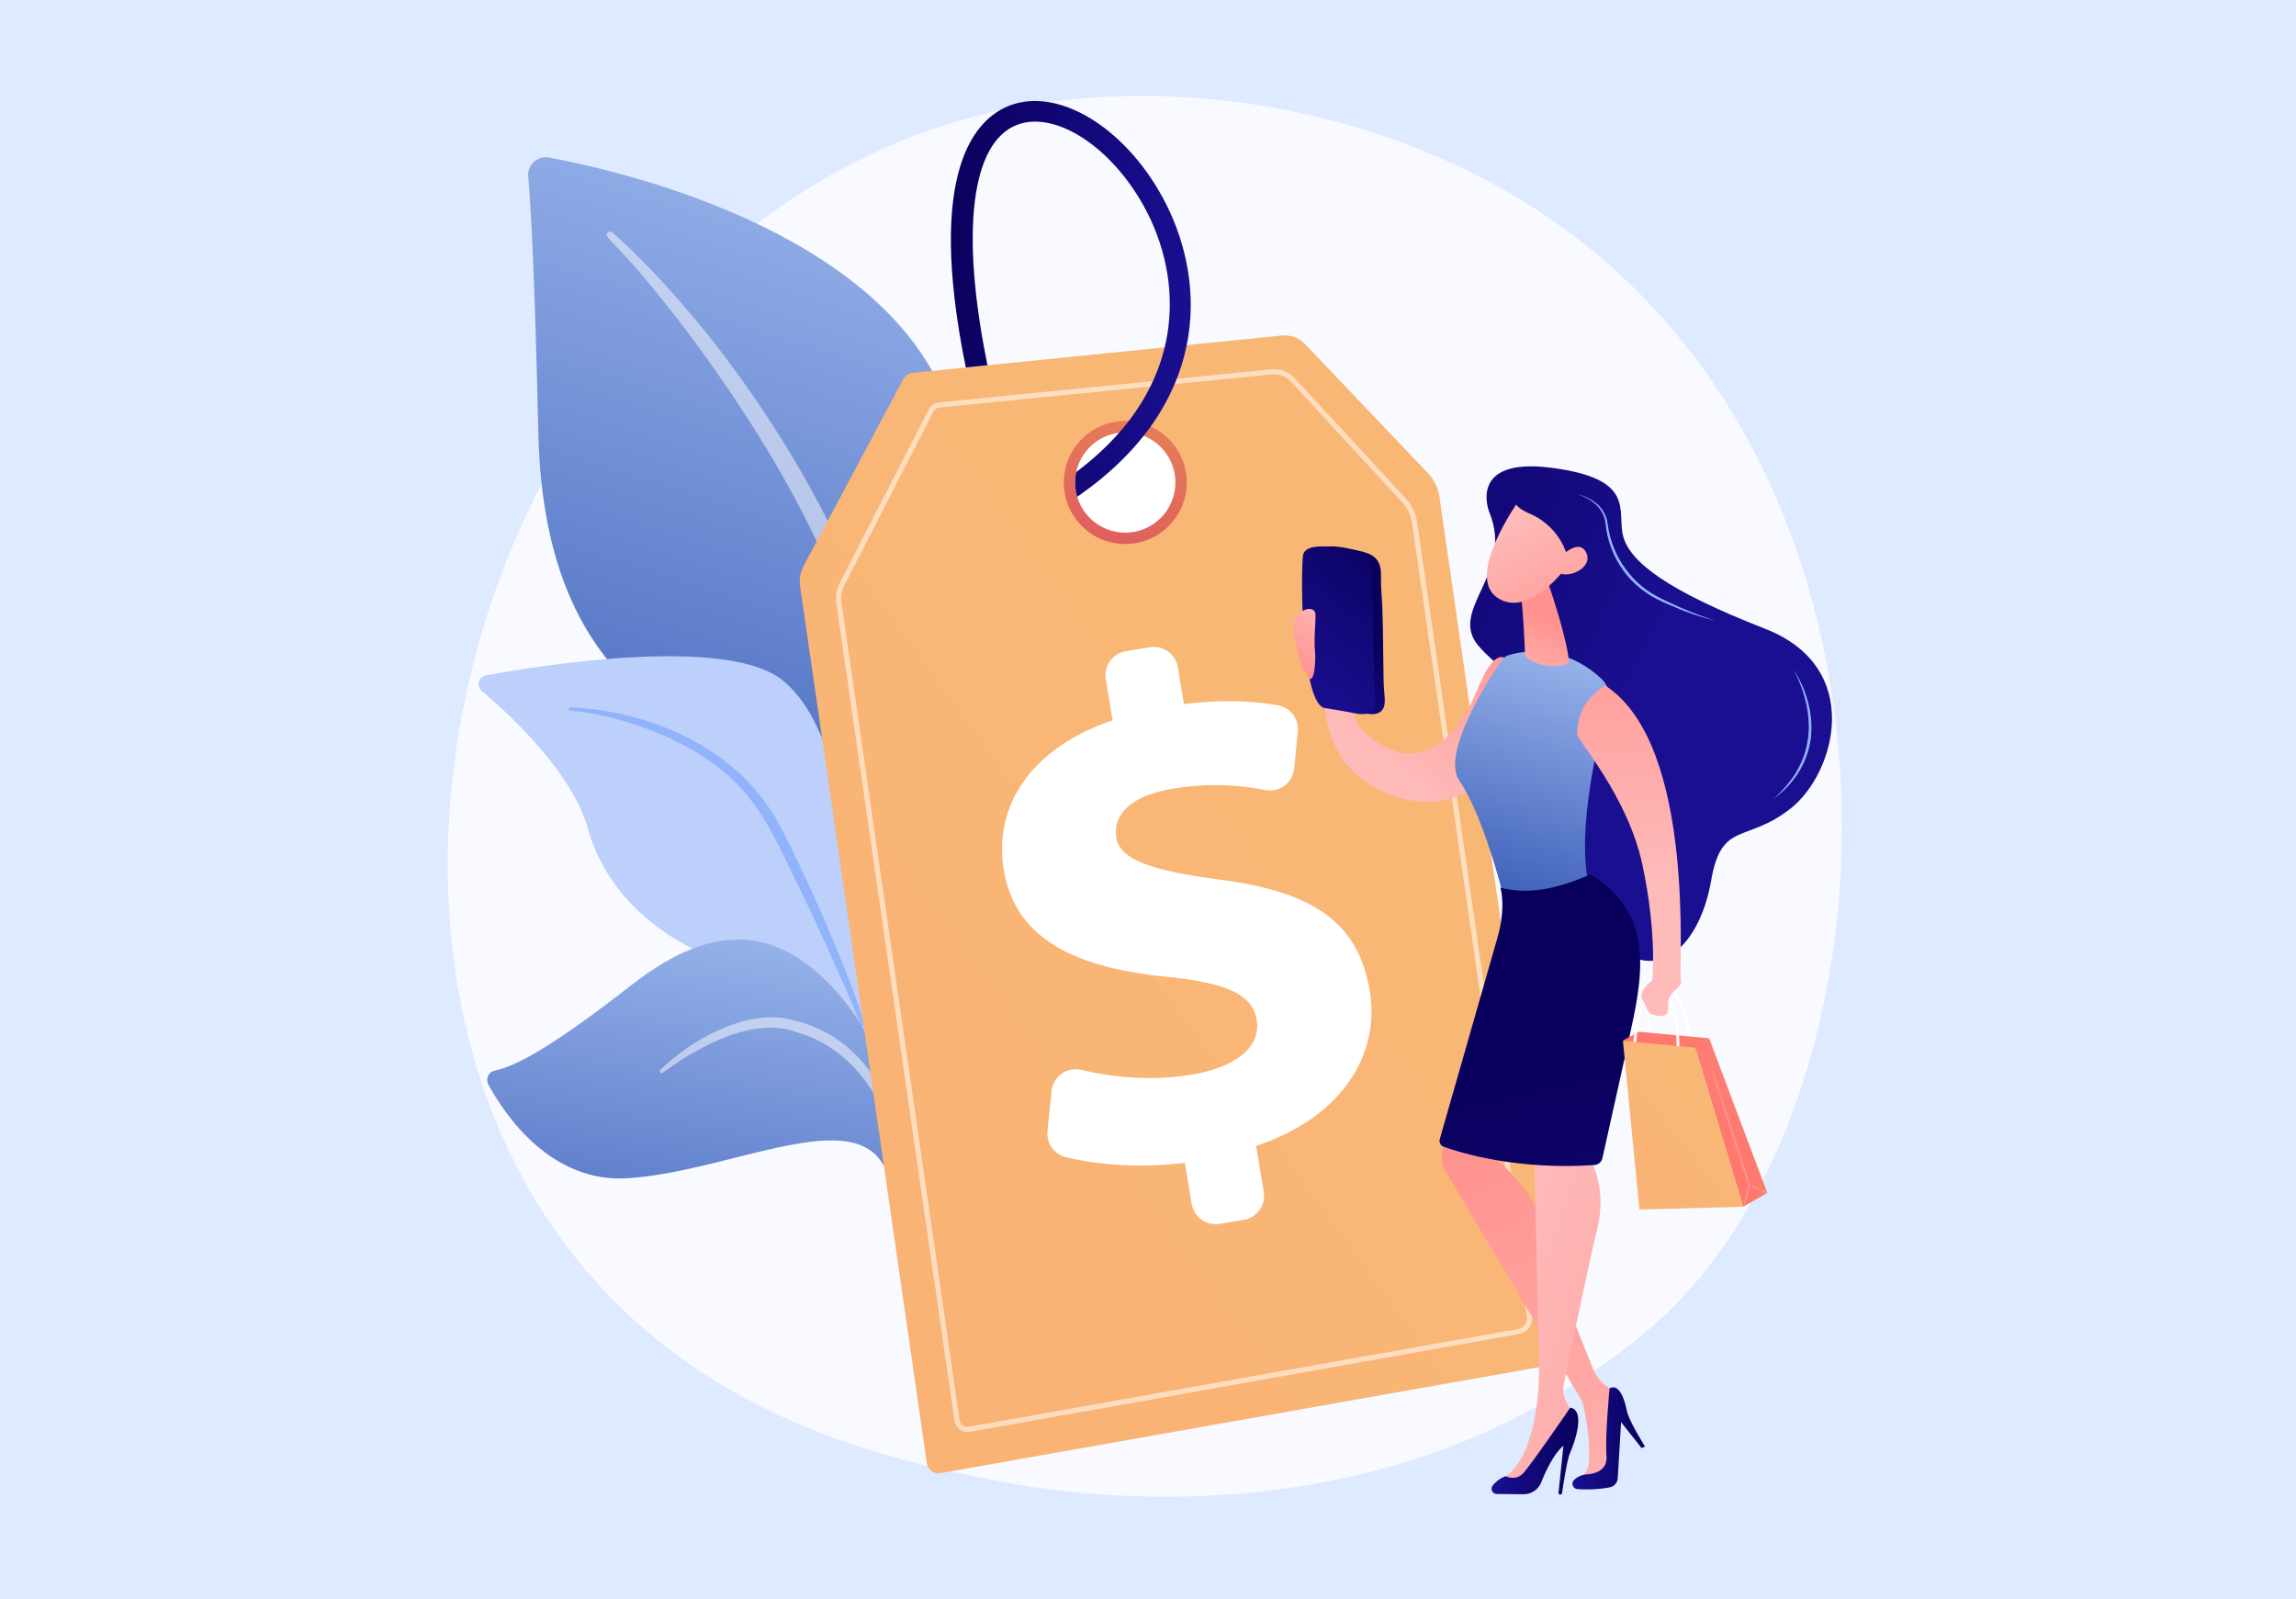 <svg width="359" height="250" viewBox="0 0 359 250" fill="none" xmlns="http://www.w3.org/2000/svg">
<rect width="359" height="250" fill="#DEEAFF"/>
<path d="M262.731 203.212C258.254 207.924 254.019 210.964 250.672 213.365C211.335 241.589 164.79 233.362 154.897 231.353C140.289 228.386 112.053 222.651 91.638 198.644C60.752 162.323 65.562 105.1 89.519 67.327C93.901 60.418 117.048 22.069 164.096 15.919C192.568 12.197 225.758 19.704 249.793 39.84C300.245 82.109 296.653 167.499 262.731 203.212Z" fill="white" fill-opacity="0.78"/>
<path d="M137.135 159.762C137.135 159.762 137.832 130.439 124.326 122.591C110.821 114.743 85.141 109.836 84.179 67.732C83.615 43.082 83.005 32.304 82.597 27.605C82.437 25.772 84.066 24.292 85.874 24.633C98.666 27.042 140.218 36.961 148.93 65.322C159.258 98.945 137.135 159.762 137.135 159.762Z" fill="url(#paint0_linear_887_2768)"/>
<path opacity="0.5" d="M95.766 36.348C109.807 48.87 126.042 71.032 134.696 93.194C135.807 96.847 139.056 104.614 140.467 118.414C141.727 129.924 141.101 142.087 139.573 150.138C139.476 150.647 138.985 150.981 138.476 150.884C137.601 150.718 137.717 149.777 137.725 149.807C139.47 136.051 138.746 118.931 134.747 103.483C129.638 84.515 118.243 66.125 106.457 50.527L105.244 48.991C96.112 37.264 94.19 37.178 95.043 36.361C95.245 36.167 95.561 36.166 95.766 36.348Z" fill="white"/>
<path d="M158.838 216.139C160.665 217.035 141.539 192.983 135.548 155.209C132.725 137.409 132.688 115.107 122.548 106.512C114.109 99.36 85.392 103.876 75.996 105.592C74.822 105.806 74.427 107.289 75.341 108.057C79.847 111.841 89.486 120.767 91.997 129.763C95.308 141.62 106.581 149.162 116.673 151.203C126.765 153.244 132.379 155.225 137.295 171.364C142.212 187.504 153.646 213.593 158.838 216.139Z" fill="#BDD0FB"/>
<path d="M89.212 110.602C101.2 111.104 114.068 116.572 120.598 126.83L121.215 127.809C122.638 130.104 130.706 146.42 135.187 159.945C135.243 160.114 135.151 160.296 134.983 160.351C134.697 160.446 134.553 160.131 134.58 160.159C131.458 152.518 126.975 142.831 123.404 135.587C119.574 127.682 116.894 122.329 108.159 117.201C98.436 111.679 89.147 111.11 89.175 111.116C89.034 111.102 88.93 110.975 88.945 110.833C88.959 110.697 89.077 110.596 89.212 110.602Z" fill="#91B3FA"/>
<path d="M150.639 219.303C151.723 219.875 144.531 207.495 143.979 196.589C143.427 185.682 140.967 167.067 131.562 155.932C122.156 144.797 111.857 143.781 98.879 153.904C88.064 162.34 81.317 166.597 77.361 167.388C76.382 167.584 75.882 168.69 76.358 169.568C78.896 174.241 86.07 184.975 98.116 184.219C113.481 183.255 132.103 173.267 137.779 181.599C143.454 189.932 142.726 194.594 142.9 198.543C143.075 202.492 143.463 215.519 150.639 219.303Z" fill="url(#paint1_linear_887_2768)"/>
<path opacity="0.5" d="M103.239 167.274C107.946 162.762 115.613 158.327 122.313 159.154C131.03 160.558 136.837 166.379 140.004 175.045C141.243 178.724 141.752 180.688 142.484 185.199C142.543 185.559 142.011 185.666 141.923 185.315C141.39 183.196 140.863 180.978 140.073 178.684C135.479 163.882 125.67 161.889 125.289 161.586C124.547 161.659 120.052 158.294 109.385 164.034C107.393 165.118 105.455 166.355 103.634 167.72L103.624 167.728C103.493 167.827 103.306 167.8 103.207 167.668C103.116 167.546 103.132 167.377 103.239 167.274Z" fill="white"/>
<path d="M200.441 52.458L142.716 58.29C142.088 58.354 141.533 58.726 141.236 59.282L125.647 88.499C125.137 89.456 124.945 90.549 125.1 91.622L144.921 228.781C145.07 229.807 146.038 230.507 147.059 230.327L242.492 213.438C243.686 213.227 244.497 212.107 244.323 210.907L225.069 77.674C224.868 76.282 224.239 74.988 223.27 73.97L204.057 53.797C203.123 52.816 201.788 52.322 200.441 52.458Z" fill="url(#paint2_linear_887_2768)"/>
<g opacity="0.54">
<path d="M151.281 223.904C150.859 223.904 150.447 223.771 150.093 223.515C149.629 223.18 149.315 222.658 149.232 222.084L130.769 94.322C130.612 93.233 130.791 92.145 131.288 91.175L145.207 64.047C145.536 63.406 146.152 62.982 146.856 62.912L198.844 57.737C200.174 57.605 201.521 58.124 202.446 59.127L219.847 77.99C220.785 79.007 221.388 80.277 221.588 81.662L239.522 205.767C239.716 207.108 238.852 208.34 237.555 208.571L151.637 223.872C151.518 223.893 151.399 223.904 151.281 223.904ZM198.925 58.541L146.936 63.717C146.507 63.759 146.13 64.021 145.927 64.416L132.008 91.544C131.588 92.363 131.436 93.284 131.57 94.206L150.033 221.968C150.085 222.332 150.275 222.649 150.567 222.86C150.84 223.057 151.17 223.134 151.495 223.076L237.413 207.775C238.278 207.621 238.853 206.79 238.722 205.882L220.788 81.777C220.611 80.555 220.08 79.435 219.253 78.538L201.852 59.675C201.086 58.845 200.018 58.431 198.925 58.541Z" fill="white"/>
</g>
<path d="M186.331 188.232L185.261 181.804C178.514 182.652 171.623 182.174 166.572 180.897C164.768 180.441 163.597 178.698 163.785 176.847L164.421 170.587C164.654 168.291 166.854 166.756 169.1 167.287C174.096 168.467 180.12 169.056 186.338 168.02C192.793 166.945 197.242 163.955 196.495 159.469C195.821 155.422 191.701 153.635 182.329 152.722C168.946 151.353 158.827 147.304 156.95 136.036C155.256 125.861 161.402 116.855 173.965 112.627L172.894 106.198C172.549 104.129 173.947 102.173 176.016 101.828L179.793 101.199C181.861 100.855 183.817 102.252 184.162 104.321L185.123 110.093C191.366 109.309 196.056 109.617 199.848 110.28C201.791 110.619 203.123 112.429 202.926 114.391L202.347 120.179C202.123 122.411 200.036 123.961 197.836 123.523C194.33 122.825 189.451 122.303 183.39 123.312C175.732 124.588 174.072 128.124 174.546 130.969C175.129 134.47 180.125 136.111 190.59 137.517C205.523 139.415 212.414 144.338 214.181 154.95C215.803 164.686 210.04 174.641 196.402 179.162L197.6 186.356C197.944 188.424 196.547 190.381 194.478 190.725L190.701 191.354C188.632 191.699 186.676 190.301 186.331 188.232Z" fill="white"/>
<path d="M175.947 85.055C181.257 85.055 185.561 80.751 185.561 75.441C185.561 70.132 181.257 65.827 175.947 65.827C170.637 65.827 166.333 70.132 166.333 75.441C166.333 80.751 170.637 85.055 175.947 85.055Z" fill="url(#paint3_linear_887_2768)"/>
<path d="M181.49 80.986C184.552 77.924 184.552 72.959 181.49 69.897C178.427 66.835 173.462 66.835 170.4 69.897C167.338 72.959 167.338 77.924 170.4 80.986C173.462 84.049 178.427 84.049 181.49 80.986Z" fill="white"/>
<path d="M168.431 77.681C168.06 76.457 168.01 75.166 168.275 73.811L168.79 73.415C185.761 60.374 185.12 43.602 178.86 32.255C173.707 22.914 165.035 17.305 159.117 19.485C151.795 22.183 150.152 36.338 154.403 57.109L151.012 57.452L151.045 57.613C144.653 26.382 152.658 18.418 157.999 16.451C165.502 13.686 175.688 19.809 181.692 30.693C188.6 43.217 189.357 61.691 170.76 75.98L168.431 77.681Z" fill="url(#paint4_linear_887_2768)"/>
<path d="M232.858 80.061C232.858 80.061 229.323 71.401 242.655 73.147C255.986 74.893 252.746 79.926 253.8 83.859C254.854 87.792 260.446 92.25 276.01 98.318C291.574 104.386 286.96 120.93 279.969 126.421C272.978 131.912 269.166 128.263 267.54 137.74C265.914 147.217 259.427 154.914 251.335 146.88C243.242 138.846 234.044 129.346 236.616 116.889C239.189 104.431 236.276 106.788 231.254 101.073C226.232 95.358 236.876 89.827 232.858 80.061Z" fill="url(#paint5_linear_887_2768)"/>
<path d="M235.833 103.251C233.716 101.104 231.657 106.264 231.107 107.557C229.719 110.823 228.277 113.754 225.347 115.991C223.535 117.376 221.086 118.263 218.793 117.598C210.535 115.202 210.496 108.569 210.31 103.6C210.502 102.19 209.657 100.793 208.633 100.358C207.444 99.852 206.988 98.621 206.988 98.621C206.988 98.621 206.18 100.413 207.174 101.253C207.521 101.546 207.622 101.893 207.612 102.221C207.496 102.202 207.376 102.184 207.251 102.168C204.769 101.858 207.26 105.411 207.26 105.411C207.26 105.411 204.858 118.418 215.865 123.587C221.314 126.145 225.493 125.539 228.332 124.273C229.767 123.772 231.004 122.872 232.062 121.724C232.489 121.299 232.706 121.012 232.706 121.012L232.707 120.971C237.1 115.385 237.862 105.31 235.833 103.251Z" fill="url(#paint6_linear_887_2768)"/>
<path d="M235.926 102.426C238.089 101.777 244.387 100.58 250.378 106.108C251.394 107.046 251.809 108.471 251.446 109.805C249.837 115.729 245.592 133.23 249.314 140.803C249.314 140.803 242.755 148.034 235.598 142.206C235.598 142.206 232.387 128.212 228.181 122.068C225.278 117.827 232.811 106.141 234.717 103.317C235.006 102.89 235.431 102.574 235.926 102.426Z" fill="url(#paint7_linear_887_2768)"/>
<path d="M241.897 90.656C241.897 90.656 245.096 99.705 245.337 103.697C245.337 103.697 241.801 105.305 238.47 102.591C238.47 102.591 238.12 93.553 237.615 91.935L241.897 90.656Z" fill="url(#paint8_linear_887_2768)"/>
<path d="M237.454 78.319C237.454 78.319 229.086 90.028 234.088 93.43C239.09 96.831 245.046 88.509 245.046 88.509C245.046 88.509 246.988 82.1 244.958 79.926C242.928 77.752 237.454 78.319 237.454 78.319Z" fill="url(#paint9_linear_887_2768)"/>
<path d="M247.84 78.204C246.257 74.391 241.327 75.52 241.327 75.52C241.327 75.52 237.483 76.431 236.944 78.171C236.702 78.953 237.781 79.71 239.194 80.313C242.342 81.656 244.629 84.486 245.277 87.846L245.426 88.62C245.426 88.62 249.424 82.018 247.84 78.204Z" fill="url(#paint10_linear_887_2768)"/>
<path d="M243.425 87.648C243.425 87.648 246.682 83.876 247.977 86.335C249.273 88.794 245.046 90.64 243.582 89.433L243.425 87.648Z" fill="url(#paint11_linear_887_2768)"/>
<path d="M227.243 171.589C227.268 172.224 226.152 177.263 225.545 179.951C225.301 181.033 225.471 182.165 226.022 183.127L247.046 218.511C247.3 218.939 247.485 219.403 247.598 219.888C247.983 221.548 248.782 225.618 248.365 229.32L247.277 231.578L251.981 230.51L253.004 217.879L251.673 217.067C250.522 216.366 249.626 215.317 249.113 214.071C247.212 209.453 242.492 197.699 241.275 191.97C239.892 185.46 232.662 180.172 232.662 180.172L233.932 177.169L227.243 171.589Z" fill="url(#paint12_linear_887_2768)"/>
<path d="M257.209 226.164C257.209 226.164 254.669 222.137 254.37 220.569C254.071 219.002 253.239 216.234 251.673 217.067C251.673 217.067 250.935 224.682 251.19 227.657C251.444 230.632 247.826 230.537 247.826 230.537C247.826 230.537 246.829 230.677 246.099 231.407C245.594 231.911 245.955 232.786 246.666 232.832C247.85 232.908 249.731 232.928 251.706 232.546C252.396 232.413 252.907 231.826 252.949 231.124L253.47 222.36L256.674 226.406L257.209 226.164Z" fill="url(#paint13_linear_887_2768)"/>
<path d="M239.802 177.225C239.802 177.225 240.543 208.876 240.644 213.371C240.744 217.866 239.934 227.828 235.428 230.805L237.389 232.257C237.389 232.257 239.839 230.174 242.233 226.166C244.923 221.663 245.736 220.84 245.736 220.84L244.843 219.013C244.453 218.212 244.338 217.307 244.518 216.435C245.49 211.722 248.739 196.046 249.625 192.669C250.671 188.684 250.746 183.362 247.106 178.908C243.467 174.453 239.802 177.225 239.802 177.225Z" fill="url(#paint14_linear_887_2768)"/>
<path d="M243.964 233.684C244.104 233.685 244.222 233.585 244.242 233.447C244.392 232.391 245.016 228.161 245.527 227.066C246.112 225.811 248.024 220.531 245.526 220.083C245.526 220.083 239.317 229.155 238.125 230.378C236.933 231.602 235.428 230.806 235.428 230.806C235.428 230.806 234.267 231.149 233.391 232.268C232.974 232.801 233.362 233.583 234.039 233.589L238.221 233.629C239.436 233.64 240.528 232.903 240.98 231.775C241.716 229.936 242.981 227.239 244.455 226.042L243.689 233.376C243.672 233.539 243.799 233.682 243.964 233.684Z" fill="url(#paint15_linear_887_2768)"/>
<path d="M234.608 138.794C234.608 138.794 235.55 141.798 234.102 146.746L225.12 178.112C224.979 178.605 225.245 179.121 225.727 179.294C228.414 180.259 237.246 182.984 249.303 182.153C249.91 182.111 250.419 181.681 250.551 181.087C251.346 177.511 254.056 165.311 254.614 162.804C256.741 153.252 259.115 142.951 248.669 136.722C243.855 138.784 239.365 139.999 234.608 138.794Z" fill="url(#paint16_linear_887_2768)"/>
<path d="M216.312 110.699C216.603 110.059 216.53 109.22 216.465 108.557C216.313 107.02 216.325 105.488 216.3 103.944C216.236 99.943 216.271 95.933 215.954 91.942C215.886 91.08 215.978 90.216 215.91 89.359C215.74 87.182 214.463 86.539 212.339 86.085C210.543 85.701 208.584 85.172 206.728 85.567C205.996 85.722 205.293 86.122 205.201 86.885C204.833 89.966 204.925 110.157 208.644 110.712C209.899 110.9 211.146 111.12 212.394 111.345C213.282 111.505 214.469 111.842 215.363 111.541C215.851 111.377 216.143 111.071 216.312 110.699Z" fill="url(#paint17_linear_887_2768)"/>
<path d="M214.837 110.699C215.128 110.059 215.056 109.22 214.99 108.557C214.838 107.02 214.851 105.488 214.826 103.944C214.761 99.943 214.797 95.933 214.479 91.942C214.411 91.08 214.503 90.216 214.436 89.359C214.265 87.182 212.989 86.539 210.864 86.085C209.068 85.701 207.109 85.172 205.253 85.567C204.522 85.722 203.818 86.122 203.727 86.885C203.358 89.966 203.45 110.157 207.169 110.712C208.425 110.9 209.671 111.12 210.92 111.345C211.807 111.505 212.994 111.842 213.888 111.541C214.376 111.377 214.668 111.071 214.837 110.699Z" fill="url(#paint18_linear_887_2768)"/>
<path d="M204.113 105.045C204.113 105.045 203.438 104.587 202.884 101.848C202.329 99.108 201.779 97.449 202.884 96.178C203.989 94.907 205.702 94.852 205.702 96.178C205.702 97.504 205.415 99.947 205.613 101.848C205.812 103.748 205.343 108.243 204.113 105.045Z" fill="url(#paint19_linear_887_2768)"/>
<path d="M246.591 77.278C247.868 77.549 249.099 78.155 250.044 79.102C250.506 79.584 250.868 80.165 251.104 80.795L251.261 81.275L251.351 81.772C251.414 82.107 251.445 82.416 251.498 82.738C251.966 85.276 253.081 87.698 254.738 89.675C255.555 90.671 256.506 91.558 257.56 92.301C258.61 93.055 259.78 93.609 260.96 94.174C262.139 94.732 263.336 95.255 264.549 95.735C265.759 96.225 266.989 96.67 268.249 97.022C265.684 96.477 263.223 95.522 260.82 94.483C259.62 93.969 258.419 93.388 257.329 92.63C256.238 91.878 255.248 90.976 254.398 89.956C252.722 87.9 251.572 85.412 251.164 82.791C251.12 82.467 251.096 82.123 251.045 81.814L250.975 81.343L250.841 80.887C250.638 80.287 250.312 79.728 249.886 79.248C249.029 78.288 247.84 77.644 246.591 77.278Z" fill="#91B3FA"/>
<path d="M280.437 104.721C281.501 106.285 282.251 108.058 282.736 109.897C283.217 111.741 283.355 113.681 283.122 115.584C282.842 117.481 282.168 119.32 281.127 120.923C280.85 121.312 280.594 121.714 280.282 122.076C280.131 122.259 279.988 122.45 279.83 122.627L279.344 123.148C279.027 123.503 278.653 123.799 278.311 124.126C277.956 124.438 277.576 124.721 277.206 125.014C278.611 123.754 279.869 122.337 280.838 120.743C281.293 119.931 281.734 119.108 282.034 118.226C282.34 117.35 282.56 116.444 282.684 115.524C282.946 113.684 282.808 111.799 282.407 109.976C282.21 109.063 281.936 108.164 281.605 107.287C281.284 106.405 280.893 105.547 280.437 104.721Z" fill="#91B3FA"/>
<path d="M264.296 163.035C264.193 163.035 264.103 162.96 264.086 162.855C264.075 162.785 262.962 155.874 260.84 154.665C260.497 154.471 260.158 154.446 259.798 154.589C256.945 155.725 258.401 162.234 258.416 162.3C258.441 162.414 258.37 162.529 258.255 162.555C258.139 162.58 258.026 162.509 258 162.395C257.935 162.112 256.452 155.462 259.641 154.193C260.121 154.001 260.595 154.036 261.05 154.295C263.35 155.605 264.461 162.496 264.507 162.789C264.525 162.905 264.446 163.014 264.329 163.032C264.318 163.034 264.307 163.035 264.296 163.035Z" fill="white"/>
<path d="M267.238 162.335L256.22 161.317L253.768 162.677L255.869 165.307L265.933 164.282L267.238 162.335Z" fill="url(#paint20_linear_887_2768)"/>
<path d="M272.555 188.683L276.333 186.511L267.238 162.335L265.055 163.809L272.555 188.683Z" fill="url(#paint21_linear_887_2768)"/>
<path d="M262.301 165.663C262.296 165.663 262.291 165.663 262.285 165.663C262.168 165.654 262.08 165.551 262.089 165.434C262.095 165.364 262.583 158.361 260.593 156.084C260.219 155.656 259.795 155.435 259.295 155.406C258.806 155.375 258.378 155.546 257.98 155.917C255.835 157.916 255.709 164.853 255.708 164.923C255.707 165.039 255.611 165.133 255.495 165.133C255.495 165.133 255.493 165.133 255.492 165.133C255.374 165.131 255.281 165.034 255.282 164.917C255.286 164.624 255.413 157.727 257.69 155.606C258.171 155.157 258.724 154.947 259.319 154.981C259.93 155.015 260.467 155.292 260.914 155.803C263.053 158.251 262.52 165.395 262.514 165.467C262.505 165.579 262.412 165.663 262.301 165.663Z" fill="white"/>
<path d="M253.761 162.756L265.054 163.809L272.554 188.683L256.341 189.106L253.761 162.756Z" fill="url(#paint22_linear_887_2768)"/>
<path d="M272.782 188.294C272.77 188.294 272.757 188.292 272.744 188.289C272.663 188.268 272.616 188.186 272.636 188.105L273.361 185.341L267.642 167.595C267.617 167.515 267.66 167.431 267.739 167.405C267.82 167.381 267.903 167.423 267.928 167.502L273.661 185.291C273.67 185.318 273.671 185.348 273.663 185.375L272.927 188.182C272.909 188.249 272.849 188.294 272.782 188.294Z" fill="url(#paint23_linear_887_2768)"/>
<path d="M276.06 186.561C276.038 186.561 276.016 186.556 275.995 186.546L274.04 185.611C273.965 185.575 273.933 185.486 273.969 185.411C274.005 185.337 274.096 185.305 274.169 185.34L276.124 186.275C276.199 186.311 276.231 186.4 276.195 186.475C276.169 186.529 276.115 186.561 276.06 186.561Z" fill="url(#paint24_linear_887_2768)"/>
<path d="M246.591 114.734C246.475 115.624 254.448 124.286 256.792 135.155C259.137 146.023 258.348 153.28 258.348 153.28C258.348 153.28 255.967 155.057 256.823 156.317C257.679 157.576 257.453 158.434 258.548 158.678C259.642 158.923 261 159.267 260.834 157.107C260.668 154.946 263.248 154.511 262.819 153.204C262.393 151.904 265.312 116.828 251.192 107.314C251.125 107.269 251.058 107.225 250.99 107.181C246.59 109.95 246.754 113.482 246.591 114.734Z" fill="url(#paint25_linear_887_2768)"/>
<defs>
<linearGradient id="paint0_linear_887_2768" x1="119.626" y1="-18.927" x2="65.838" y2="149.07" gradientUnits="userSpaceOnUse">
<stop stop-color="#B3CDFA"/>
<stop offset="1" stop-color="#3457B4"/>
</linearGradient>
<linearGradient id="paint1_linear_887_2768" x1="116.156" y1="123.596" x2="100.777" y2="220.376" gradientUnits="userSpaceOnUse">
<stop stop-color="#B3CDFA"/>
<stop offset="1" stop-color="#3457B4"/>
</linearGradient>
<linearGradient id="paint2_linear_887_2768" x1="212.424" y1="138.526" x2="-923.676" y2="967.901" gradientUnits="userSpaceOnUse">
<stop stop-color="#F9B776"/>
<stop offset="1" stop-color="#F47960"/>
</linearGradient>
<linearGradient id="paint3_linear_887_2768" x1="198.142" y1="-9.492" x2="167.823" y2="106.529" gradientUnits="userSpaceOnUse">
<stop stop-color="#FDF53F"/>
<stop offset="1" stop-color="#D93C65"/>
</linearGradient>
<linearGradient id="paint4_linear_887_2768" x1="148.679" y1="46.735" x2="186.185" y2="46.735" gradientUnits="userSpaceOnUse">
<stop stop-color="#09005D"/>
<stop offset="1" stop-color="#1A0F91"/>
</linearGradient>
<linearGradient id="paint5_linear_887_2768" x1="189.839" y1="83.704" x2="254.234" y2="113.095" gradientUnits="userSpaceOnUse">
<stop stop-color="#09005D"/>
<stop offset="1" stop-color="#1A0F91"/>
</linearGradient>
<linearGradient id="paint6_linear_887_2768" x1="213.651" y1="117.318" x2="234.135" y2="92.523" gradientUnits="userSpaceOnUse">
<stop stop-color="#FEBBBA"/>
<stop offset="1" stop-color="#FF928E"/>
</linearGradient>
<linearGradient id="paint7_linear_887_2768" x1="240.418" y1="88.126" x2="224.791" y2="142.003" gradientUnits="userSpaceOnUse">
<stop stop-color="#B3CDFA"/>
<stop offset="1" stop-color="#3457B4"/>
</linearGradient>
<linearGradient id="paint8_linear_887_2768" x1="236.808" y1="108.183" x2="241.905" y2="96.863" gradientUnits="userSpaceOnUse">
<stop stop-color="#FEBBBA"/>
<stop offset="1" stop-color="#FF928E"/>
</linearGradient>
<linearGradient id="paint9_linear_887_2768" x1="236.546" y1="80.674" x2="246.89" y2="103.068" gradientUnits="userSpaceOnUse">
<stop stop-color="#FEBBBA"/>
<stop offset="1" stop-color="#FF928E"/>
</linearGradient>
<linearGradient id="paint10_linear_887_2768" x1="202.583" y1="61.872" x2="266.529" y2="92.225" gradientUnits="userSpaceOnUse">
<stop stop-color="#09005D"/>
<stop offset="1" stop-color="#1A0F91"/>
</linearGradient>
<linearGradient id="paint11_linear_887_2768" x1="241.413" y1="78.426" x2="251.757" y2="100.82" gradientUnits="userSpaceOnUse">
<stop stop-color="#FEBBBA"/>
<stop offset="1" stop-color="#FF928E"/>
</linearGradient>
<linearGradient id="paint12_linear_887_2768" x1="265.41" y1="249.147" x2="227.436" y2="180.604" gradientUnits="userSpaceOnUse">
<stop stop-color="#FEBBBA"/>
<stop offset="1" stop-color="#FF928E"/>
</linearGradient>
<linearGradient id="paint13_linear_887_2768" x1="257.22" y1="224.963" x2="245.931" y2="224.855" gradientUnits="userSpaceOnUse">
<stop stop-color="#09005D"/>
<stop offset="1" stop-color="#1A0F91"/>
</linearGradient>
<linearGradient id="paint14_linear_887_2768" x1="232.808" y1="201.826" x2="290.393" y2="220.845" gradientUnits="userSpaceOnUse">
<stop stop-color="#FEBBBA"/>
<stop offset="1" stop-color="#FF928E"/>
</linearGradient>
<linearGradient id="paint15_linear_887_2768" x1="246.734" y1="226.902" x2="233.276" y2="226.774" gradientUnits="userSpaceOnUse">
<stop stop-color="#09005D"/>
<stop offset="1" stop-color="#1A0F91"/>
</linearGradient>
<linearGradient id="paint16_linear_887_2768" x1="241.334" y1="166.174" x2="259.38" y2="252.49" gradientUnits="userSpaceOnUse">
<stop stop-color="#09005D"/>
<stop offset="1" stop-color="#1A0F91"/>
</linearGradient>
<linearGradient id="paint17_linear_887_2768" x1="210.916" y1="101.634" x2="211.818" y2="123.057" gradientUnits="userSpaceOnUse">
<stop stop-color="#09005D"/>
<stop offset="1" stop-color="#1A0F91"/>
</linearGradient>
<linearGradient id="paint18_linear_887_2768" x1="220.648" y1="84.707" x2="201.957" y2="107.685" gradientUnits="userSpaceOnUse">
<stop stop-color="#09005D"/>
<stop offset="1" stop-color="#1A0F91"/>
</linearGradient>
<linearGradient id="paint19_linear_887_2768" x1="208.912" y1="95.066" x2="201.652" y2="103.991" gradientUnits="userSpaceOnUse">
<stop stop-color="#FEBBBA"/>
<stop offset="1" stop-color="#FF928E"/>
</linearGradient>
<linearGradient id="paint20_linear_887_2768" x1="270.193" y1="129.084" x2="256.987" y2="174.632" gradientUnits="userSpaceOnUse">
<stop stop-color="#FF928E"/>
<stop offset="1" stop-color="#FE7062"/>
</linearGradient>
<linearGradient id="paint21_linear_887_2768" x1="310.121" y1="129.285" x2="252.444" y2="196.395" gradientUnits="userSpaceOnUse">
<stop stop-color="#FF928E"/>
<stop offset="1" stop-color="#FE7062"/>
</linearGradient>
<linearGradient id="paint22_linear_887_2768" x1="267.525" y1="175.506" x2="96.371" y2="308.41" gradientUnits="userSpaceOnUse">
<stop stop-color="#F9B776"/>
<stop offset="1" stop-color="#F47960"/>
</linearGradient>
<linearGradient id="paint23_linear_887_2768" x1="270.163" y1="178.061" x2="297.384" y2="129.548" gradientUnits="userSpaceOnUse">
<stop stop-color="#FF928E"/>
<stop offset="1" stop-color="#FE7062"/>
</linearGradient>
<linearGradient id="paint24_linear_887_2768" x1="277.268" y1="182.047" x2="304.489" y2="133.534" gradientUnits="userSpaceOnUse">
<stop stop-color="#FF928E"/>
<stop offset="1" stop-color="#FE7062"/>
</linearGradient>
<linearGradient id="paint25_linear_887_2768" x1="254.856" y1="138.347" x2="253.926" y2="89.733" gradientUnits="userSpaceOnUse">
<stop stop-color="#FEBBBA"/>
<stop offset="1" stop-color="#FF928E"/>
</linearGradient>
</defs>
</svg>
